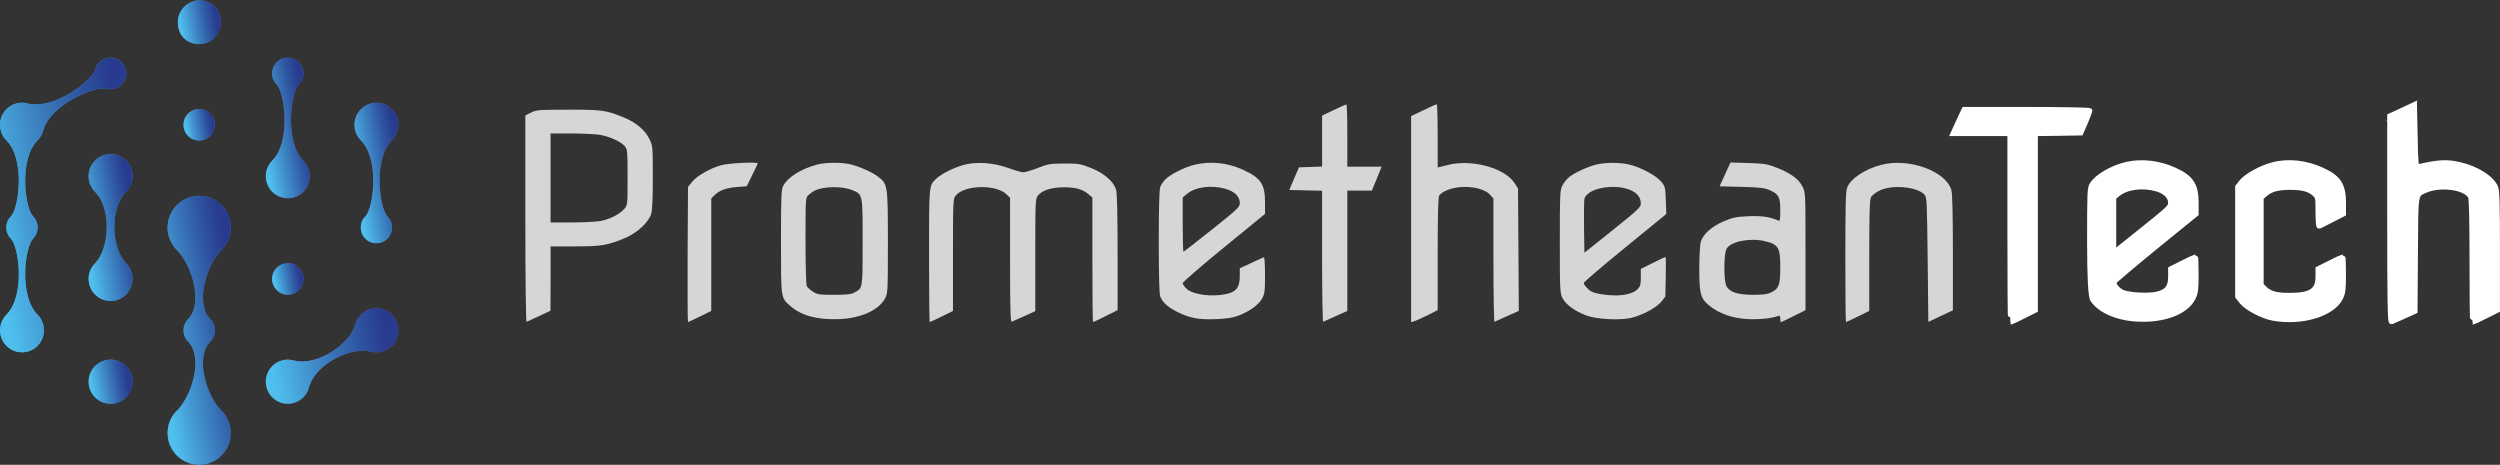 <svg xmlns="http://www.w3.org/2000/svg" xmlns:xlink="http://www.w3.org/1999/xlink" id="Layer_1" data-name="Layer 1" viewBox="0 0 955.8 177.7">
  <rect x="0" y="0" width="955.8" height="177.7" fill="#333333" stroke="none"/>
  <defs>
    <style>
      .cls-1 {
        fill: url(#linear-gradient-4);
      }

      .cls-1, .cls-2, .cls-3, .cls-4, .cls-5, .cls-6, .cls-7, .cls-8, .cls-9, .cls-10, .cls-11 {
        fill-rule: evenodd;
      }

      .cls-2 {
        fill: url(#linear-gradient-2);
      }

      .cls-3 {
        fill: url(#linear-gradient);
      }

      .cls-12 {
        opacity: .8;
      }

      .cls-12, .cls-13 {
        fill: #fff;
      }

      .cls-13 {
        stroke: #fff;
        stroke-miterlimit: 10;
        stroke-width: 2px;
      }

      .cls-4 {
        fill: url(#linear-gradient-9);
      }

      .cls-5 {
        fill: url(#linear-gradient-6);
      }

      .cls-6 {
        fill: url(#linear-gradient-5);
      }

      .cls-7 {
        fill: url(#linear-gradient-10);
      }

      .cls-8 {
        fill: url(#linear-gradient-11);
      }

      .cls-9 {
        fill: url(#linear-gradient-7);
      }

      .cls-10 {
        fill: url(#linear-gradient-8);
      }

      .cls-11 {
        fill: url(#linear-gradient-3);
      }
    </style>
    <linearGradient id="linear-gradient" x1="-4.28" y1="77.56" x2="156.08" y2="100.1" gradientUnits="userSpaceOnUse">
      <stop offset="0" stop-color="#10beef"/>
      <stop offset=".15" stop-color="#22a6dd"/>
      <stop offset=".43" stop-color="#427fc1"/>
      <stop offset=".66" stop-color="#5666af"/>
      <stop offset=".8" stop-color="#5e5ea9"/>
    </linearGradient>
    <linearGradient id="linear-gradient-2" x1="70.24" y1="48.75" x2="82.07" y2="46.67" gradientUnits="userSpaceOnUse">
      <stop offset=".06" stop-color="#4fc0ee"/>
      <stop offset=".29" stop-color="#4398d1" stop-opacity="1"/>
      <stop offset=".7" stop-color="#2f55a1" stop-opacity="1"/>
      <stop offset=".9" stop-color="#283b8f" stop-opacity="1"/>
    </linearGradient>
    <linearGradient id="linear-gradient-3" x1="104.12" y1="107.68" x2="115.95" y2="105.6" xlink:href="#linear-gradient-2"/>
    <linearGradient id="linear-gradient-4" x1="67.88" y1="9.88" x2="84.43" y2="6.97" xlink:href="#linear-gradient-2"/>
    <linearGradient id="linear-gradient-5" x1="34" y1="147.38" x2="50.55" y2="144.46" xlink:href="#linear-gradient-2"/>
    <linearGradient id="linear-gradient-6" x1="57.54" y1="129.56" x2="94.77" y2="123" xlink:href="#linear-gradient-2"/>
    <linearGradient id="linear-gradient-7" x1="134.43" y1="67.8" x2="155.34" y2="64.12" xlink:href="#linear-gradient-2"/>
    <linearGradient id="linear-gradient-8" x1="98.61" y1="50.95" x2="119.51" y2="47.26" xlink:href="#linear-gradient-2"/>
    <linearGradient id="linear-gradient-9" x1="-7.55" y1="84.2" x2="56.29" y2="72.94" xlink:href="#linear-gradient-2"/>
    <linearGradient id="linear-gradient-10" x1="30.64" y1="89.05" x2="53.91" y2="84.94" xlink:href="#linear-gradient-2"/>
    <linearGradient id="linear-gradient-11" x1="100.59" y1="140.76" x2="153.36" y2="131.45" xlink:href="#linear-gradient-2"/>
  </defs>
  <path class="cls-12" d="m509.94,42.05l-4.47,2.13v19.5l-4.42.15-4.42.15-1.88,4.32-1.83,4.32,6.24.15,6.3.15v25.13c0,13.86.2,25.08.41,24.98.25-.1,2.39-1.07,4.82-2.18l4.42-1.98v-46h9.39l1.88-4.57,1.83-4.57h-13.1v-11.93c0-6.55-.15-11.93-.36-11.88-.25,0-2.39,1.02-4.82,2.13Z"/>
  <path class="cls-12" d="m544.21,42.15l-4.72,2.23v78.8l1.17-.36c.61-.15,2.89-1.22,5.08-2.28l3.91-1.98v-21.37c0-14.37.2-21.68.56-22.39.3-.56,1.52-1.47,2.79-1.98,5.23-2.34,13.76-1.52,16.6,1.57l1.37,1.52v23.66c0,13,.2,23.56.41,23.46.25-.1,2.44-1.07,4.82-2.18l4.47-1.98-.15-23.41-.15-23.41-1.37-2.13c-3.91-5.84-16.55-9.19-25.64-6.8l-3.71.91v-12.08c0-6.65-.15-12.08-.36-12.08-.25,0-2.54,1.02-5.08,2.28Z"/>
  <path class="cls-13" d="m918.4,42.2l-4.72,2.18v39.4c0,31.38.15,39.4.66,39.2.3-.15,2.49-1.12,4.77-2.13l4.16-1.88.15-21.73c.15-24.17-.05-22.75,3.81-24.47,5.84-2.59,15.69-1.17,17.36,2.49.36.81.56,8.83.56,24.52,0,12.85.1,23.35.25,23.35s2.34-1.02,4.82-2.28l4.57-2.28v-22.59c0-17.82-.15-22.95-.66-24.27-1.52-3.6-7.16-7.21-13.76-8.73-4.82-1.17-8.12-.96-16.04.86-.66.15-.81-1.52-1.02-11.83l-.25-11.98-4.67,2.18Z"/>
  <path class="cls-12" d="m203.03,43.06l-2.18,1.07v39.55c0,22.75.2,39.45.46,39.35s2.39-1.07,4.77-2.18l4.37-2.03.05-12.34v-12.29h9.29c10.15,0,12.34-.36,19.09-3.15,4.72-1.98,9.14-6.04,10.1-9.34.41-1.37.61-6.14.61-13.96,0-11.37-.05-11.98-1.22-14.42-1.57-3.4-5.08-6.45-9.7-8.33-6.8-2.84-8.53-3.1-21.58-3.05-11.12,0-12.08.1-14.06,1.12Zm26.55,8.53c3.76.71,7.97,2.64,9.34,4.37.96,1.22,1.02,2.03,1.02,11.88,0,10.41,0,10.56-1.22,11.98-1.73,2.03-5.58,4.01-9.14,4.67-1.68.3-6.65.56-11.07.56h-8.02v-34.02h8.02c4.42,0,9.39.25,11.07.56Z"/>
  <path class="cls-13" d="m748.82,46.46l-2.08,4.57h21.73v36.05c0,19.8.1,36.05.25,36.05s2.34-1.02,4.82-2.28l4.57-2.28V51.03l8.73-.1,8.68-.15,1.73-3.96c.91-2.23,1.68-4.21,1.68-4.47s-10.05-.46-24.01-.46h-23.96l-2.13,4.57Z"/>
  <path class="cls-12" d="m275.68,63.17c-4.26,1.22-9.24,4.06-11.07,6.35l-1.57,1.93-.15,25.84c-.05,14.22,0,25.84.15,25.84.1,0,2.18-.96,4.57-2.13l4.32-2.13v-43l1.27-1.27c1.83-1.83,4.52-2.79,8.63-3.1l3.66-.3,2.08-4.21c1.17-2.39,2.13-4.37,2.13-4.52,0-.66-11.17-.1-14.01.71Z"/>
  <path class="cls-12" d="m312.24,62.96c-6.09,1.68-10.97,4.72-12.79,8.07-.76,1.42-.86,3.71-.86,21.37,0,22.09-.1,21.32,3.6,24.62,4.26,3.71,10.46,5.33,18.84,4.98,8.17-.41,14.77-3.35,17.26-7.77,1.12-2.03,1.17-2.23,1.17-21.58,0-21.88-.1-22.34-3.66-25.03-2.34-1.83-7.67-4.16-10.97-4.87-3.55-.76-9.39-.66-12.59.2Zm13.4,9.65c4.26,1.73,4.16,1.27,4.16,19.75s.05,17.72-3.2,19.5c-1.27.66-2.89.86-7.72.86-5.48,0-6.3-.1-8.02-1.17-1.02-.66-2.13-1.62-2.39-2.13-.3-.56-.51-7.56-.51-17.41,0-16.4,0-16.45,1.17-17.47.61-.56,1.62-1.32,2.28-1.62,3.25-1.68,10.36-1.83,14.22-.3Z"/>
  <path class="cls-12" d="m368.14,63.12c-3.91,1.17-8.22,3.35-10.05,5.08-3,2.79-2.89,1.93-2.89,29.55,0,13.96.1,25.39.25,25.39s2.18-.96,4.57-2.13l4.32-2.13v-21.43c0-20.56.05-21.43,1.02-22.64,3.2-4.11,15.38-4.42,19.39-.56l1.42,1.37v23.81c0,18.84.15,23.76.66,23.56.3-.15,2.49-1.12,4.82-2.13l4.16-1.93v-21.43c0-20.71.05-21.48,1.02-22.75,1.57-1.98,5.18-3.15,9.9-3.15s7.16.76,9.39,2.64l1.52,1.27v23.81c0,13.1.1,23.81.25,23.81s2.34-1.02,4.82-2.28l4.57-2.28v-21.98c0-14.27-.2-22.64-.56-23.96-.86-3.2-4.57-6.4-9.65-8.43-3.96-1.57-4.67-1.68-10.1-1.68s-6.19.15-10.15,1.68c-2.39.91-4.87,1.68-5.58,1.68s-3.3-.76-5.84-1.68c-5.79-2.08-12.44-2.49-17.26-1.07Z"/>
  <path class="cls-12" d="m456.63,63.01c-3.71.86-9.39,3.76-11.17,5.64-.76.76-1.62,2.08-1.88,2.84-.36.91-.56,8.38-.56,20.92s.2,20,.56,20.92c.86,2.28,3,4.21,6.75,6.04,4.77,2.34,8.12,2.89,14.77,2.64,4.11-.2,6.35-.56,8.48-1.37,4.16-1.62,7.56-4.06,8.89-6.4,1.02-1.83,1.17-2.69,1.17-9.04,0-3.86-.2-6.96-.41-6.85-.25.05-2.44,1.07-4.82,2.18l-4.42,2.03v3.15c0,4.11-1.37,5.89-5.13,6.7-5.58,1.22-12.79.25-15.18-1.98-.86-.76-1.52-1.78-1.52-2.18s7.11-6.55,15.74-13.61l15.74-12.85v-4.47c0-7.01-1.62-9.34-8.68-12.54-5.89-2.64-12.29-3.25-18.33-1.78Zm11.53,9.09c3.71.96,5.84,2.94,5.84,5.48,0,1.57-.66,2.23-10.61,10.15-5.84,4.67-10.76,8.48-10.92,8.48s-.3-4.67-.3-10.36v-10.36l1.52-1.27c3.2-2.69,8.94-3.55,14.47-2.13Z"/>
  <path class="cls-12" d="m610.32,62.91c-3.2.76-8.07,3-10.26,4.67-.91.71-2.13,2.18-2.69,3.25-.96,1.88-1.02,3-1.02,21.68s.05,19.7,1.17,21.73c1.32,2.34,4.72,4.77,8.89,6.35,3.5,1.37,12.08,1.93,16.6,1.07,4.16-.76,10.21-3.91,12.13-6.3l1.57-1.98.15-7.56c.1-4.16.05-7.56-.1-7.56-.2,0-2.39,1.02-4.87,2.28l-4.57,2.28v3.25c0,2.74-.2,3.4-1.27,4.52-2.28,2.28-7.77,2.94-14.32,1.83-2.44-.46-3.6-.91-4.72-2.08-.86-.81-1.52-1.78-1.52-2.13s7.11-6.45,15.79-13.51l15.79-12.9-.2-5.18c-.15-4.92-.25-5.28-1.73-7.16-1.88-2.34-8.48-5.84-12.69-6.65-3.66-.76-8.83-.71-12.13.1Zm11.42,9.19c3.45.91,5.58,3,5.58,5.53,0,1.62-.56,2.18-10.76,10.36l-10.81,8.63-.15-9.7c-.05-5.38,0-10.26.15-10.87.86-3.6,9.34-5.74,15.99-3.96Z"/>
  <path class="cls-12" d="m659.52,66.67l-2.08,4.57,8.43.2c7.16.2,8.78.41,10.76,1.27,3.45,1.57,4.01,2.64,4.01,7.67,0,3.86-.1,4.21-.86,3.91-3.25-1.42-6.3-1.83-11.32-1.62-4.57.2-5.89.46-9.29,1.88-4.67,1.93-8.12,5.03-8.94,7.92-.3,1.12-.56,5.74-.56,10.36,0,9.7.51,11.37,4.01,14.17,3.76,2.94,8.68,4.67,14.32,4.98,4.42.25,9.44-.25,11.93-1.22.51-.2.71.15.71,1.07,0,.71.1,1.32.25,1.32s2.34-1.02,4.82-2.28l4.57-2.28v-22.49c0-22.29,0-22.49-1.12-24.73-1.52-2.94-4.42-5.08-9.65-7.16-3.86-1.52-4.77-1.68-11.07-1.88l-6.85-.2-2.08,4.57Zm15.03,25.49c5.38,1.22,6.09,2.39,6.09,10.15,0,6.55-.51,8.02-3.4,9.44-1.52.76-3.05.96-7.01.96-5.89,0-8.99-1.02-10.21-3.35-1.02-1.98-1.02-12.13.05-14.17,1.42-2.79,8.68-4.32,14.47-3.05Z"/>
  <path class="cls-12" d="m719.27,63.01c-6.35,1.68-11.63,5.18-13.05,8.68-.56,1.32-.71,6.75-.71,26.55,0,13.66.1,24.88.25,24.88s2.18-.96,4.57-2.13l4.32-2.13v-21.12c0-15.69.15-21.37.66-22.29.3-.71,1.78-1.83,3.15-2.54,4.77-2.44,14.52-1.57,17.31,1.52.91,1.02.96,2.54,1.22,24.88l.25,23.76,4.72-2.23,4.67-2.23v-21.98c0-13.91-.2-22.69-.56-23.91-2.03-7.31-16.4-12.49-26.81-9.7Z"/>
  <path class="cls-13" d="m812.9,62.91c-5.58,1.37-11.17,4.67-13,7.62-.91,1.47-.96,2.79-.96,21.93q0,20.36,1.17,22.09c2.79,4.16,9.34,7.01,16.96,7.41,10.26.56,18.79-2.69,21.43-8.17.91-1.83,1.07-3.15,1.07-8.83,0-3.71-.1-6.7-.25-6.7s-2.34,1.02-4.82,2.28l-4.57,2.28v3c0,3.96-1.42,5.79-5.18,6.65-3.2.81-10.66.41-13.25-.66-1.93-.86-3.66-3-3.25-4.06.15-.36,7.26-6.4,15.79-13.35l15.54-12.64v-4.26c0-6.75-1.88-9.6-8.28-12.49-5.89-2.69-12.69-3.45-18.38-2.08Zm11.53,9.24c3.5,1.02,5.48,2.94,5.48,5.48,0,1.52-.76,2.23-10.92,10.36l-10.92,8.73v-21.22l1.52-1.27c3.25-2.74,9.34-3.6,14.83-2.08Z"/>
  <path class="cls-13" d="m869,63.01c-4.37,1.12-10.1,4.26-11.88,6.45l-1.57,1.98v41.94l1.57,1.98c1.88,2.34,7.92,5.53,11.83,6.24,11.02,2.03,22.9-1.57,25.89-7.82.91-1.83,1.07-3.15,1.07-8.83,0-3.71-.1-6.7-.25-6.7s-2.34,1.02-4.82,2.28l-4.57,2.28v3c0,5.38-2.79,7.16-11.02,7.16-4.98,0-7.51-.71-9.39-2.54l-1.42-1.42v-33.51l1.52-1.27c2.23-1.93,4.87-2.64,9.65-2.64s7.36.71,9.34,2.54c1.27,1.17,1.32,1.42,1.32,6.85,0,3.15.2,5.58.41,5.48s2.39-1.17,4.82-2.44l4.42-2.28v-4.26c0-6.75-1.88-9.6-8.28-12.49-5.99-2.74-12.9-3.5-18.63-1.98Z"/>
  <g>
    <g>
      <path class="cls-3" d="m71.91,43.45c-2.34,2.35-2.34,6.17,0,8.52,2.34,2.35,6.15,2.35,8.49,0,2.34-2.35,2.34-6.17,0-8.52-2.34-2.35-6.14-2.35-8.49,0Z"/>
      <path class="cls-3" d="m110.03,100.61c-3.32,0-6,2.7-6,6.03s2.69,6.03,6,6.03,6-2.7,6-6.03-2.69-6.03-6-6.03Z"/>
      <path class="cls-3" d="m75.64,16.85h0s-.13,0-.13,0c-.11,0-.22-.02-.33-.03h0s-.03,0-.03,0c-.07,0-.15-.02-.22-.03h0s-.04,0-.04,0c-.06,0-.11-.02-.17-.03h0s-.05,0-.05,0c-.12-.02-.23-.05-.35-.07h0s0,0,0,0c-.05-.01-.09-.02-.14-.03h0s-.01,0-.01,0c-.04-.01-.09-.02-.13-.03h0s-.01,0-.01,0c-.04-.01-.09-.02-.13-.04h0c-.18-.05-.36-.11-.54-.17h0s-.02,0-.02,0l-.08-.03h0s-.02,0-.02,0l-.09-.04h0s0,0,0,0c-.06-.02-.12-.05-.18-.07h0s0,0,0,0c-.08-.03-.17-.07-.25-.11h0l-.07-.03h0s0,0,0,0l-.07-.03h0s-.01,0-.01,0l-.06-.03h0s-.01,0-.01,0l-.06-.03h0s-.01,0-.01,0l-.06-.03h0s-.01,0-.01,0l-.06-.03h0s0,0,0,0c-.04-.02-.09-.05-.13-.07h0c-.06-.03-.12-.07-.18-.1h0s-.01,0-.01,0l-.06-.04h0s0,0,0,0c-.04-.02-.07-.04-.11-.06h0s-.01,0-.01,0c-.06-.03-.11-.07-.17-.11h0s0,0,0,0c-.07-.05-.14-.1-.21-.14h0s0,0,0,0c-.05-.03-.1-.07-.14-.1h0s0,0,0,0c-.04-.03-.09-.07-.14-.1h0s0,0,0,0c-.04-.03-.09-.07-.13-.1h0s0,0,0,0c-.06-.05-.12-.1-.17-.14h0s0,0,0,0c-.1-.08-.19-.17-.29-.25h0l-.04-.03h0s0,0,0,0l-.03-.03h0s0,0,0,0l-.03-.03h0s0,0,0,0c-.1-.09-.19-.18-.28-.28h0s0,0,0,0l-.03-.03h0s0,0,0,0l-.03-.03h0s0,0,0,0l-.03-.04h0c-.09-.09-.17-.19-.25-.29h0s0,0,0,0c-.05-.06-.1-.12-.14-.17h0s0,0,0,0c-.04-.04-.07-.09-.1-.13h0s0,0,0,0c-.03-.05-.07-.09-.1-.14h0s0,0,0,0c-.03-.05-.07-.1-.1-.14h0s0,0,0,0c-.05-.07-.1-.14-.14-.21h0s0,0,0,0c-.04-.06-.07-.11-.11-.17h0s0-.01,0-.01c-.02-.04-.04-.07-.06-.11h0s0,0,0,0l-.03-.06h0s0-.01,0-.01c-.03-.06-.07-.12-.1-.18h0s0,0,0,0c-.04-.07-.07-.13-.11-.2v-.02h0l-.03-.06v-.02h0l-.03-.06h0s0-.01,0-.01l-.03-.06h0s0-.01,0-.01l-.03-.06h0s0,0,0,0l-.03-.07h0s0,0,0,0c-.04-.08-.07-.17-.11-.25h0s0,0,0,0c-.02-.06-.05-.12-.07-.18h0s0,0,0,0l-.03-.09v-.02h0l-.03-.08v-.03h0c-.06-.18-.12-.35-.17-.54h0s0,0,0,0c-.01-.04-.02-.09-.03-.13v-.02h0s-.02-.08-.03-.13v-.02h0s-.02-.09-.03-.13h0s0,0,0,0c-.02-.11-.05-.23-.07-.35v-.05h0c0-.05-.02-.11-.03-.17v-.05h0c-.01-.07-.02-.14-.03-.22v-.04h0c-.01-.11-.02-.22-.03-.32v-.15h0c-.01-.17-.02-.34-.02-.52s0-.35.02-.53h0v-.13c0-.11.02-.23.03-.34h0v-.03c0-.08.02-.15.03-.23h0v-.03c0-.06.02-.12.03-.18h0v-.03c.03-.17.07-.34.11-.51h0s.03-.11.03-.11h.01v-.04s.02-.07.03-.11h0v-.03s.02-.08.03-.12h0c.03-.11.07-.22.1-.32h0v-.02l.03-.09h0s.03-.11.03-.11h0c.02-.06.04-.12.07-.18h0c.08-.2.16-.39.25-.58h0s.03-.07.03-.07h0s.04-.07.04-.07h0c.06-.11.11-.22.17-.32h0c.03-.07.07-.12.1-.18h0c.03-.07.07-.12.1-.18h0c.07-.11.14-.22.21-.32h0s.07-.1.1-.14h0c.03-.05.07-.1.1-.14h0c.03-.05.07-.1.11-.14h0c.06-.07.12-.15.18-.22h0s.03-.04.03-.04h0s.03-.04.03-.04h.01c.23-.27.48-.52.74-.76h0s.03-.04.03-.04h0c.13-.11.26-.22.39-.32h0s.09-.07.14-.11h0c.08-.06.17-.12.25-.18h0s.11-.07.11-.07h0c.06-.04.11-.07.17-.11h.01s.07-.05.11-.07h0s.06-.04.06-.04h.02c.06-.04.12-.08.17-.11h0c.13-.08.27-.15.41-.22h.02s.05-.04.05-.04h.02s.06-.04.06-.04h.01s.07-.04.07-.04h0c.08-.04.16-.07.25-.11h0c.06-.03.12-.05.18-.07h0s.06-.02.09-.04h.01s.08-.04.08-.04h.02c.14-.06.28-.1.42-.14h0s.08-.02.12-.04h.02s.11-.04.11-.04h.03s.08-.03.11-.04h.03s.09-.03.13-.04h.01c.05-.01.11-.03.16-.04h.02c.06-.02.12-.03.18-.04h.04c.06-.02.13-.03.2-.04h.05c.23-.04.46-.06.69-.07h.86c.15,0,.31.02.46.04h0c.08,0,.17.02.25.03h0s.04,0,.04,0c.06,0,.12.02.18.03h0s.06,0,.06,0c.06.01.13.02.19.04h0s0,0,0,0c.11.02.21.04.32.07h0s.01,0,.01,0c.04.01.09.02.13.03h0s.02,0,.02,0c.04.01.08.02.13.03h0s0,0,0,0c.15.04.31.09.46.14h0s.01,0,.01,0c.03.01.06.02.1.03h0s0,0,0,0c.06.02.11.04.17.06h0s.02,0,.02,0c.03.01.06.02.08.03h0s0,0,0,0c.17.07.33.14.49.22h0s0,0,0,0l.07.03h0s0,0,0,0l.07.03h0s0,0,0,0l.06.03h0s0,0,0,0l.06.03h0s0,0,0,0l.07.04h0s0,0,0,0c.08.05.17.09.25.14h0s0,0,0,0c.06.03.11.07.17.1h0s.01,0,.01,0c.06.03.11.07.17.11h0s0,0,0,0c.07.05.14.09.21.14h0s0,0,0,0c.05.03.09.07.14.1h0s.01,0,.01,0c.03.02.06.05.1.07h0s0,0,0,0l.03.03h0s.01.01.01.01c.04.03.09.07.13.1h0s0,0,0,0c.15.12.29.23.42.36h0s0,0,0,0l.03.03h0s0,0,0,0l.03.03h0s0,0,0,0l.03.02h0s.01.01.01.01c.13.12.26.25.38.38h0s.01.01.01.01l.02.03h0s0,0,0,0l.03.03h0s0,0,0,0l.03.03h0s0,0,0,0c.12.14.24.28.36.42h0s0,0,0,0c.03.04.07.09.1.13h0s.01.01.01.01l.03.04h0s0,0,0,0c.02.03.05.07.07.1h0s0,.01,0,.01c.03.05.07.1.1.14h0s0,0,0,0c.05.07.1.14.14.21h0s0,0,0,0c.04.06.07.11.11.17h0s0,.01,0,.01c.03.06.07.11.1.17h0s0,0,0,0c.05.08.09.17.14.25h0s0,0,0,0l.04.07h0s0,0,0,0l.03.07h0s0,0,0,0l.03.06h0s0,0,0,0l.03.07h0s0,0,0,0l.03.07h0s0,0,0,0c.08.16.15.33.21.5h0s0,0,0,0c.01.03.02.06.03.08v.02h0c.02.06.04.12.06.17h0s0,0,0,0c.01.03.02.07.03.1h0s0,.01,0,.01l.03.1h0s0,0,0,0l.03.11h0s0,0,0,0c.02.08.05.16.07.24h0s0,0,0,0c.01.04.02.09.03.13h0s0,.01,0,.01c.01.04.02.09.03.13h0s0,.01,0,.01c.03.11.05.21.07.32h0c.01.07.02.13.04.2v.05h0c0,.06.02.12.03.18v.04h0c.03.24.05.48.07.73v.21h0c0,.07,0,.14,0,.21,0,.08,0,.15,0,.23h0v.19c-.01.24-.03.48-.06.72h0v.05c0,.07-.02.14-.03.2h0v.03c-.01.06-.02.12-.03.19h0c-.01.07-.02.13-.03.18h0c0,.06-.02.1-.03.14h0v.03s-.02.08-.03.12h0v.03s-.02.08-.03.12h0v.02s-.02.08-.03.12h0c-.04.15-.09.29-.14.43h0v.02s-.02.06-.03.09h0c-.03.11-.07.2-.11.29h0c-.03.09-.07.17-.11.25h0s-.03.07-.03.07h0s-.03.07-.03.07h0v.02l-.03.06h-.01v.02c-.07.14-.14.28-.21.41h0c-.03.06-.07.12-.1.18h0s-.04.07-.04.07h0s-.04.07-.07.11h0c-.09.15-.18.3-.28.43h0s-.05.08-.07.11h0s-.03.04-.03.04h-.01v.02s-.05.06-.07.09h0s-.03.04-.03.04h0c-.03.06-.07.1-.1.14h0c-.06.07-.12.15-.18.22h0s-.03.04-.03.04h0s-.03.04-.03.04h-.01c-.22.26-.46.5-.71.72h0s-.03.04-.03.04h0c-.13.11-.26.22-.39.32h0s-.09.07-.14.11h0s-.09.07-.14.11h0c-.1.08-.21.15-.32.22h0c-.06.04-.11.07-.17.11h-.01c-.06.04-.11.07-.17.11h0c-.28.16-.56.31-.86.43h0c-.06.02-.11.05-.17.07h0s-.08.04-.08.04h-.02s-.07.04-.07.04h0l-.1.04h0s-.09.04-.09.04h-.02c-.11.04-.21.08-.32.11h0s-.08.02-.12.04h-.02s-.11.04-.11.04h-.03s-.07.03-.11.04h-.03c-.09.03-.19.05-.28.07h0c-.06.01-.12.02-.19.04h-.03c-.06.02-.12.03-.19.04h-.06c-.07.02-.14.03-.2.04h-.01c-.12.02-.23.03-.35.04h-.15c-.16.02-.33.02-.49.02-.17,0-.34,0-.51-.02Z"/>
      <path class="cls-3" d="m42.28,137.49c-4.64,0-8.4,3.78-8.4,8.44s3.76,8.44,8.4,8.44c4.64,0,8.4-3.78,8.4-8.44s-3.76-8.44-8.4-8.44Z"/>
      <path class="cls-3" d="m84.18,156.49c-5.72-6.33-9.43-20.21-3.78-25.89h0s0,0,0,0c1.18-1.19,1.76-2.74,1.76-4.3,0-1.55-.58-3.11-1.76-4.29-5.82-5.85-1.71-20.4,4.3-26.44,4.72-4.74,4.72-12.42,0-17.16-4.72-4.74-12.37-4.74-17.09,0-4.72,4.74-4.72,12.42,0,17.16,6.01,6.04,10.12,20.59,4.3,26.44,0,0,0,0,0,0-1.18,1.19-1.76,2.74-1.76,4.3,0,1.55.58,3.11,1.76,4.29,5.65,5.68,1.94,19.56-3.78,25.89-2.49,2.22-4.06,5.46-4.06,9.07,0,6.7,5.41,12.13,12.08,12.13s12.08-5.43,12.08-12.13c0-3.61-1.57-6.85-4.06-9.07Z"/>
      <path class="cls-3" d="m139.67,82.73c-2.34,2.35-2.34,6.17,0,8.52,2.34,2.35,6.14,2.35,8.49,0,2.34-2.35,2.34-6.17,0-8.52-3.12-3.14-5.52-21.81,1.7-29.06,3.28-3.3,3.28-8.64,0-11.93-3.28-3.29-8.6-3.29-11.88,0-3.28,3.3-3.28,8.64,0,11.93,7.22,7.25,4.82,25.92,1.7,29.06Z"/>
      <path class="cls-3" d="m104.09,61.39c-3.28,3.29-3.28,8.64,0,11.93,3.28,3.29,8.6,3.29,11.88,0,3.28-3.3,3.28-8.64,0-11.93-7.22-7.25-4.82-25.92-1.69-29.06,2.34-2.35,2.34-6.17,0-8.52-2.34-2.35-6.15-2.35-8.49,0-2.34,2.35-2.34,6.17,0,8.52,3.12,3.13,5.52,21.8-1.69,29.05,0,0,0,0,0,0Z"/>
      <path class="cls-3" d="m14.34,53.68c1.08-1.09,1.8-2.4,2.17-3.79h0c2.64-9.89,19.94-17.14,24.21-15.99h0c.5.12,1.02.2,1.56.2,3.32,0,6-2.7,6-6.03s-2.69-6.03-6-6.03c-2.78,0-5.11,1.9-5.79,4.47h0c-1.14,4.28-16.04,15.7-25.9,13.05,0,0,0,0,0,0h0c-2.8-.75-5.92-.03-8.12,2.18-3.28,3.3-3.28,8.64,0,11.93,7.22,7.25,4.82,25.92,1.7,29.06h0s0,0,0,0c-2.34,2.35-2.34,6.17,0,8.52,3.12,3.14,5.52,21.8-1.69,29.05,0,0,0,0,0,0-3.28,3.29-3.28,8.64,0,11.93,3.28,3.29,8.6,3.29,11.88,0,3.28-3.3,3.28-8.64,0-11.93-7.22-7.25-4.82-25.92-1.7-29.06,2.34-2.35,2.34-6.17,0-8.52,0,0,0,0,0,0h0c-3.12-3.14-5.52-21.8,1.69-29.05,0,0,0,0,0,0Z"/>
      <path class="cls-3" d="m48.22,73.32c3.28-3.29,3.28-8.64,0-11.93-3.28-3.3-8.6-3.29-11.88,0-3.28,3.29-3.28,8.64,0,11.93,6.6,6.63,5.39,21.94,0,27.35h0c-3.28,3.3-3.28,8.64,0,11.93,3.28,3.29,8.6,3.29,11.88,0,3.28-3.3,3.28-8.64,0-11.93-5.39-5.42-6.6-20.73,0-27.36Z"/>
      <path class="cls-3" d="m146.09,118.13c-4.48-1.21-9.09,1.46-10.29,5.97-1.97,7.4-14.57,16.1-23.59,13.68-4.48-1.21-9.09,1.47-10.29,5.97-1.2,4.5,1.46,9.13,5.94,10.33,4.48,1.21,9.09-1.46,10.29-5.97,2.41-9.05,16.21-15.65,23.58-13.68,0,0,0,0,0,0,4.48,1.21,9.09-1.47,10.29-5.97,1.2-4.5-1.46-9.13-5.94-10.33Z"/>
    </g>
    <g>
      <path class="cls-2" d="m71.91,43.45c-2.34,2.35-2.34,6.17,0,8.52,2.34,2.35,6.15,2.35,8.49,0,2.34-2.35,2.34-6.17,0-8.52-2.34-2.35-6.14-2.35-8.49,0Z"/>
      <path class="cls-11" d="m110.03,100.61c-3.32,0-6,2.7-6,6.03s2.69,6.03,6,6.03,6-2.7,6-6.03-2.69-6.03-6-6.03Z"/>
      <path class="cls-1" d="m75.64,16.85h0s-.13,0-.13,0c-.11,0-.22-.02-.33-.03h0s-.03,0-.03,0c-.07,0-.15-.02-.22-.03h0s-.04,0-.04,0c-.06,0-.11-.02-.17-.03h0s-.05,0-.05,0c-.12-.02-.23-.05-.35-.07h0s0,0,0,0c-.05-.01-.09-.02-.14-.03h0s-.01,0-.01,0c-.04-.01-.09-.02-.13-.03h0s-.01,0-.01,0c-.04-.01-.09-.02-.13-.04h0c-.18-.05-.36-.11-.54-.17h0s-.02,0-.02,0l-.08-.03h0s-.02,0-.02,0l-.09-.04h0s0,0,0,0c-.06-.02-.12-.05-.18-.07h0s0,0,0,0c-.08-.03-.17-.07-.25-.11h0l-.07-.03h0s0,0,0,0l-.07-.03h0s-.01,0-.01,0l-.06-.03h0s-.01,0-.01,0l-.06-.03h0s-.01,0-.01,0l-.06-.03h0s-.01,0-.01,0l-.06-.03h0s0,0,0,0c-.04-.02-.09-.05-.13-.07h0c-.06-.03-.12-.07-.18-.1h0s-.01,0-.01,0l-.06-.04h0s0,0,0,0c-.04-.02-.07-.04-.11-.06h0s-.01,0-.01,0c-.06-.03-.11-.07-.17-.11h0s0,0,0,0c-.07-.05-.14-.1-.21-.14h0s0,0,0,0c-.05-.03-.1-.07-.14-.1h0s0,0,0,0c-.04-.03-.09-.07-.14-.1h0s0,0,0,0c-.04-.03-.09-.07-.13-.1h0s0,0,0,0c-.06-.05-.12-.1-.17-.14h0s0,0,0,0c-.1-.08-.19-.17-.29-.25h0l-.04-.03h0s0,0,0,0l-.03-.03h0s0,0,0,0l-.03-.03h0s0,0,0,0c-.1-.09-.19-.18-.28-.28h0s0,0,0,0l-.03-.03h0s0,0,0,0l-.03-.03h0s0,0,0,0l-.03-.04h0c-.09-.09-.17-.19-.25-.29h0s0,0,0,0c-.05-.06-.1-.12-.14-.17h0s0,0,0,0c-.04-.04-.07-.09-.1-.13h0s0,0,0,0c-.03-.05-.07-.09-.1-.14h0s0,0,0,0c-.03-.05-.07-.1-.1-.14h0s0,0,0,0c-.05-.07-.1-.14-.14-.21h0s0,0,0,0c-.04-.06-.07-.11-.11-.17h0s0-.01,0-.01c-.02-.04-.04-.07-.06-.11h0s0,0,0,0l-.03-.06h0s0-.01,0-.01c-.03-.06-.07-.12-.1-.18h0s0,0,0,0c-.04-.07-.07-.13-.11-.2v-.02h0l-.03-.06v-.02h0l-.03-.06h0s0-.01,0-.01l-.03-.06h0s0-.01,0-.01l-.03-.06h0s0,0,0,0l-.03-.07h0s0,0,0,0c-.04-.08-.07-.17-.11-.25h0s0,0,0,0c-.02-.06-.05-.12-.07-.18h0s0,0,0,0l-.03-.09v-.02h0l-.03-.08v-.03h0c-.06-.18-.12-.35-.17-.54h0s0,0,0,0c-.01-.04-.02-.09-.03-.13v-.02h0s-.02-.08-.03-.13v-.02h0s-.02-.09-.03-.13h0s0,0,0,0c-.02-.11-.05-.23-.07-.35v-.05h0c0-.05-.02-.11-.03-.17v-.05h0c-.01-.07-.02-.14-.03-.22v-.04h0c-.01-.11-.02-.22-.03-.32v-.15h0c-.01-.17-.02-.34-.02-.52s0-.35.02-.53h0v-.13c0-.11.02-.23.03-.34h0v-.03c0-.08.02-.15.03-.23h0v-.03c0-.06.02-.12.03-.18h0v-.03c.03-.17.07-.34.11-.51h0s.03-.11.03-.11h.01v-.04s.02-.07.03-.11h0v-.03s.02-.08.03-.12h0c.03-.11.07-.22.1-.32h0v-.02l.03-.09h0s.03-.11.03-.11h0c.02-.06.04-.12.07-.18h0c.08-.2.16-.39.25-.58h0s.03-.07.03-.07h0s.04-.07.04-.07h0c.06-.11.11-.22.17-.32h0c.03-.07.07-.12.1-.18h0c.03-.07.07-.12.1-.18h0c.07-.11.14-.22.21-.32h0s.07-.1.1-.14h0c.03-.05.07-.1.1-.14h0c.03-.05.07-.1.11-.14h0c.06-.07.12-.15.18-.22h0s.03-.04.03-.04h0s.03-.04.03-.04h.01c.23-.27.48-.52.74-.76h0s.03-.04.03-.04h0c.13-.11.26-.22.39-.32h0s.09-.07.14-.11h0c.08-.06.17-.12.25-.18h0s.11-.07.11-.07h0c.06-.04.11-.07.17-.11h.01s.07-.05.11-.07h0s.06-.04.06-.04h.02c.06-.04.12-.08.17-.11h0c.13-.08.27-.15.41-.22h.02s.05-.04.05-.04h.02s.06-.04.06-.04h.01s.07-.04.07-.04h0c.08-.04.16-.07.25-.11h0c.06-.03.12-.05.18-.07h0s.06-.02.09-.04h.01s.08-.04.08-.04h.02c.14-.06.28-.1.42-.14h0s.08-.02.12-.04h.02s.11-.04.11-.04h.03s.08-.03.11-.04h.03s.09-.03.13-.04h.01c.05-.01.11-.03.16-.04h.02c.06-.02.12-.03.18-.04h.04c.06-.02.13-.03.2-.04h.05c.23-.04.46-.06.69-.07h.86c.15,0,.31.02.46.04h0c.08,0,.17.02.25.03h0s.04,0,.04,0c.06,0,.12.02.18.03h0s.06,0,.06,0c.06.01.13.02.19.04h0s0,0,0,0c.11.02.21.04.32.07h0s.01,0,.01,0c.04.01.09.02.13.03h0s.02,0,.02,0c.04.01.08.02.13.03h0s0,0,0,0c.15.04.31.09.46.14h0s.01,0,.01,0c.03.01.06.02.1.03h0s0,0,0,0c.06.02.11.04.17.06h0s.02,0,.02,0c.03.01.06.02.08.03h0s0,0,0,0c.17.07.33.14.49.22h0s0,0,0,0l.07.03h0s0,0,0,0l.07.03h0s0,0,0,0l.06.03h0s0,0,0,0l.06.03h0s0,0,0,0l.07.04h0s0,0,0,0c.08.05.17.09.25.14h0s0,0,0,0c.06.03.11.07.17.1h0s.01,0,.01,0c.06.03.11.07.17.11h0s0,0,0,0c.07.05.14.09.21.14h0s0,0,0,0c.05.03.09.07.14.1h0s.01,0,.01,0c.03.02.06.05.1.07h0s0,0,0,0l.03.03h0s.01.01.01.01c.04.03.09.07.13.1h0s0,0,0,0c.15.12.29.23.42.36h0s0,0,0,0l.03.03h0s0,0,0,0l.03.03h0s0,0,0,0l.03.02h0s.01.01.01.01c.13.12.26.25.38.38h0s.01.01.01.01l.02.03h0s0,0,0,0l.03.03h0s0,0,0,0l.03.03h0s0,0,0,0c.12.14.24.28.36.42h0s0,0,0,0c.03.04.07.09.1.13h0s.01.01.01.01l.03.04h0s0,0,0,0c.02.03.05.07.07.1h0s0,.01,0,.01c.03.05.07.1.1.14h0s0,0,0,0c.05.07.1.14.14.21h0s0,0,0,0c.04.06.07.11.11.17h0s0,.01,0,.01c.03.06.07.11.1.17h0s0,0,0,0c.05.08.09.17.14.25h0s0,0,0,0l.04.07h0s0,0,0,0l.03.07h0s0,0,0,0l.03.06h0s0,0,0,0l.03.07h0s0,0,0,0l.03.07h0s0,0,0,0c.08.16.15.33.21.5h0s0,0,0,0c.01.03.02.06.03.08v.02h0c.02.06.04.12.06.17h0s0,0,0,0c.01.03.02.07.03.1h0s0,.01,0,.01l.03.1h0s0,0,0,0l.03.11h0s0,0,0,0c.02.08.05.16.07.24h0s0,0,0,0c.01.04.02.09.03.13h0s0,.01,0,.01c.01.04.02.09.03.13h0s0,.01,0,.01c.03.11.05.21.07.32h0c.01.07.02.13.04.2v.05h0c0,.06.02.12.03.18v.04h0c.03.24.05.48.07.73v.21h0c0,.07,0,.14,0,.21,0,.08,0,.15,0,.23h0v.19c-.01.24-.03.48-.06.72h0v.05c0,.07-.02.14-.03.2h0v.03c-.01.06-.02.12-.03.19h0c-.01.07-.02.13-.03.18h0c0,.06-.02.1-.03.14h0v.03s-.02.08-.03.12h0v.03s-.02.08-.03.12h0v.02s-.02.08-.03.12h0c-.04.15-.09.29-.14.43h0v.02s-.02.06-.03.09h0c-.03.11-.07.2-.11.29h0c-.03.09-.07.17-.11.25h0s-.03.07-.03.07h0s-.03.07-.03.07h0v.02l-.03.06h-.01v.02c-.07.14-.14.28-.21.41h0c-.03.06-.07.12-.1.18h0s-.04.07-.04.07h0s-.04.07-.07.11h0c-.09.15-.18.3-.28.43h0s-.05.08-.07.11h0s-.03.04-.03.04h-.01v.02s-.05.06-.07.09h0s-.03.04-.03.04h0c-.03.06-.07.1-.1.14h0c-.06.07-.12.15-.18.22h0s-.03.04-.03.04h0s-.03.04-.03.04h-.01c-.22.26-.46.5-.71.72h0s-.03.04-.03.04h0c-.13.11-.26.22-.39.32h0s-.09.07-.14.11h0s-.09.07-.14.11h0c-.1.08-.21.15-.32.22h0c-.06.04-.11.07-.17.11h-.01c-.06.04-.11.07-.17.11h0c-.28.16-.56.31-.86.43h0c-.06.02-.11.05-.17.07h0s-.08.04-.08.04h-.02s-.07.04-.07.04h0l-.1.04h0s-.09.04-.09.04h-.02c-.11.04-.21.08-.32.11h0s-.08.02-.12.04h-.02s-.11.04-.11.04h-.03s-.07.03-.11.04h-.03c-.09.03-.19.05-.28.07h0c-.06.01-.12.02-.19.04h-.03c-.06.02-.12.03-.19.04h-.06c-.07.02-.14.03-.2.04h-.01c-.12.02-.23.03-.35.04h-.15c-.16.02-.33.02-.49.02-.17,0-.34,0-.51-.02Z"/>
      <path class="cls-6" d="m42.28,137.49c-4.64,0-8.4,3.78-8.4,8.44s3.76,8.44,8.4,8.44c4.64,0,8.4-3.78,8.4-8.44s-3.76-8.44-8.4-8.44Z"/>
      <path class="cls-5" d="m84.18,156.49c-5.72-6.33-9.43-20.21-3.78-25.89h0s0,0,0,0c1.18-1.19,1.76-2.74,1.76-4.3,0-1.55-.58-3.11-1.76-4.29-5.82-5.85-1.71-20.4,4.3-26.44,4.72-4.74,4.72-12.42,0-17.16-4.72-4.74-12.37-4.74-17.09,0-4.72,4.74-4.72,12.42,0,17.16,6.01,6.04,10.12,20.59,4.3,26.44,0,0,0,0,0,0-1.18,1.19-1.76,2.74-1.76,4.3,0,1.55.58,3.11,1.76,4.29,5.65,5.68,1.94,19.56-3.78,25.89-2.49,2.22-4.06,5.46-4.06,9.07,0,6.7,5.41,12.13,12.08,12.13s12.08-5.43,12.08-12.13c0-3.61-1.57-6.85-4.06-9.07Z"/>
      <path class="cls-9" d="m139.67,82.73c-2.34,2.35-2.34,6.17,0,8.52,2.34,2.35,6.14,2.35,8.49,0,2.34-2.35,2.34-6.17,0-8.52-3.12-3.14-5.52-21.81,1.7-29.06,3.28-3.3,3.28-8.64,0-11.93-3.28-3.29-8.6-3.29-11.88,0-3.28,3.3-3.28,8.64,0,11.93,7.22,7.25,4.82,25.92,1.7,29.06Z"/>
      <path class="cls-10" d="m104.09,61.39c-3.28,3.29-3.28,8.64,0,11.93,3.28,3.29,8.6,3.29,11.88,0,3.28-3.3,3.28-8.64,0-11.93-7.22-7.25-4.82-25.92-1.69-29.06,2.34-2.35,2.34-6.17,0-8.52-2.34-2.35-6.15-2.35-8.49,0-2.34,2.35-2.34,6.17,0,8.52,3.12,3.13,5.52,21.8-1.69,29.05,0,0,0,0,0,0Z"/>
      <path class="cls-4" d="m14.34,53.68c1.08-1.09,1.8-2.4,2.17-3.79h0c2.64-9.89,19.94-17.14,24.21-15.99h0c.5.12,1.02.2,1.56.2,3.32,0,6-2.7,6-6.03s-2.69-6.03-6-6.03c-2.78,0-5.11,1.9-5.79,4.47h0c-1.14,4.28-16.04,15.7-25.9,13.05,0,0,0,0,0,0h0c-2.8-.75-5.92-.03-8.12,2.18-3.28,3.3-3.28,8.64,0,11.93,7.22,7.25,4.82,25.92,1.7,29.06h0s0,0,0,0c-2.34,2.35-2.34,6.17,0,8.52,3.12,3.14,5.52,21.8-1.69,29.05,0,0,0,0,0,0-3.28,3.29-3.28,8.64,0,11.93,3.28,3.29,8.6,3.29,11.88,0,3.28-3.3,3.28-8.64,0-11.93-7.22-7.25-4.82-25.92-1.7-29.06,2.34-2.35,2.34-6.17,0-8.52,0,0,0,0,0,0h0c-3.12-3.14-5.52-21.8,1.69-29.05,0,0,0,0,0,0Z"/>
      <path class="cls-7" d="m48.22,73.32c3.28-3.29,3.28-8.64,0-11.93-3.28-3.3-8.6-3.29-11.88,0-3.28,3.29-3.28,8.64,0,11.93,6.6,6.63,5.39,21.94,0,27.35h0c-3.28,3.3-3.28,8.64,0,11.93,3.28,3.29,8.6,3.29,11.88,0,3.28-3.3,3.28-8.64,0-11.93-5.39-5.42-6.6-20.73,0-27.36Z"/>
      <path class="cls-8" d="m146.09,118.13c-4.48-1.21-9.09,1.46-10.29,5.97-1.97,7.4-14.57,16.1-23.59,13.68-4.48-1.21-9.09,1.47-10.29,5.97-1.2,4.5,1.46,9.13,5.94,10.33,4.48,1.21,9.09-1.46,10.29-5.97,2.41-9.05,16.21-15.65,23.58-13.68,0,0,0,0,0,0,4.48,1.21,9.09-1.47,10.29-5.97,1.2-4.5-1.46-9.13-5.94-10.33Z"/>
    </g>
  </g>
</svg>